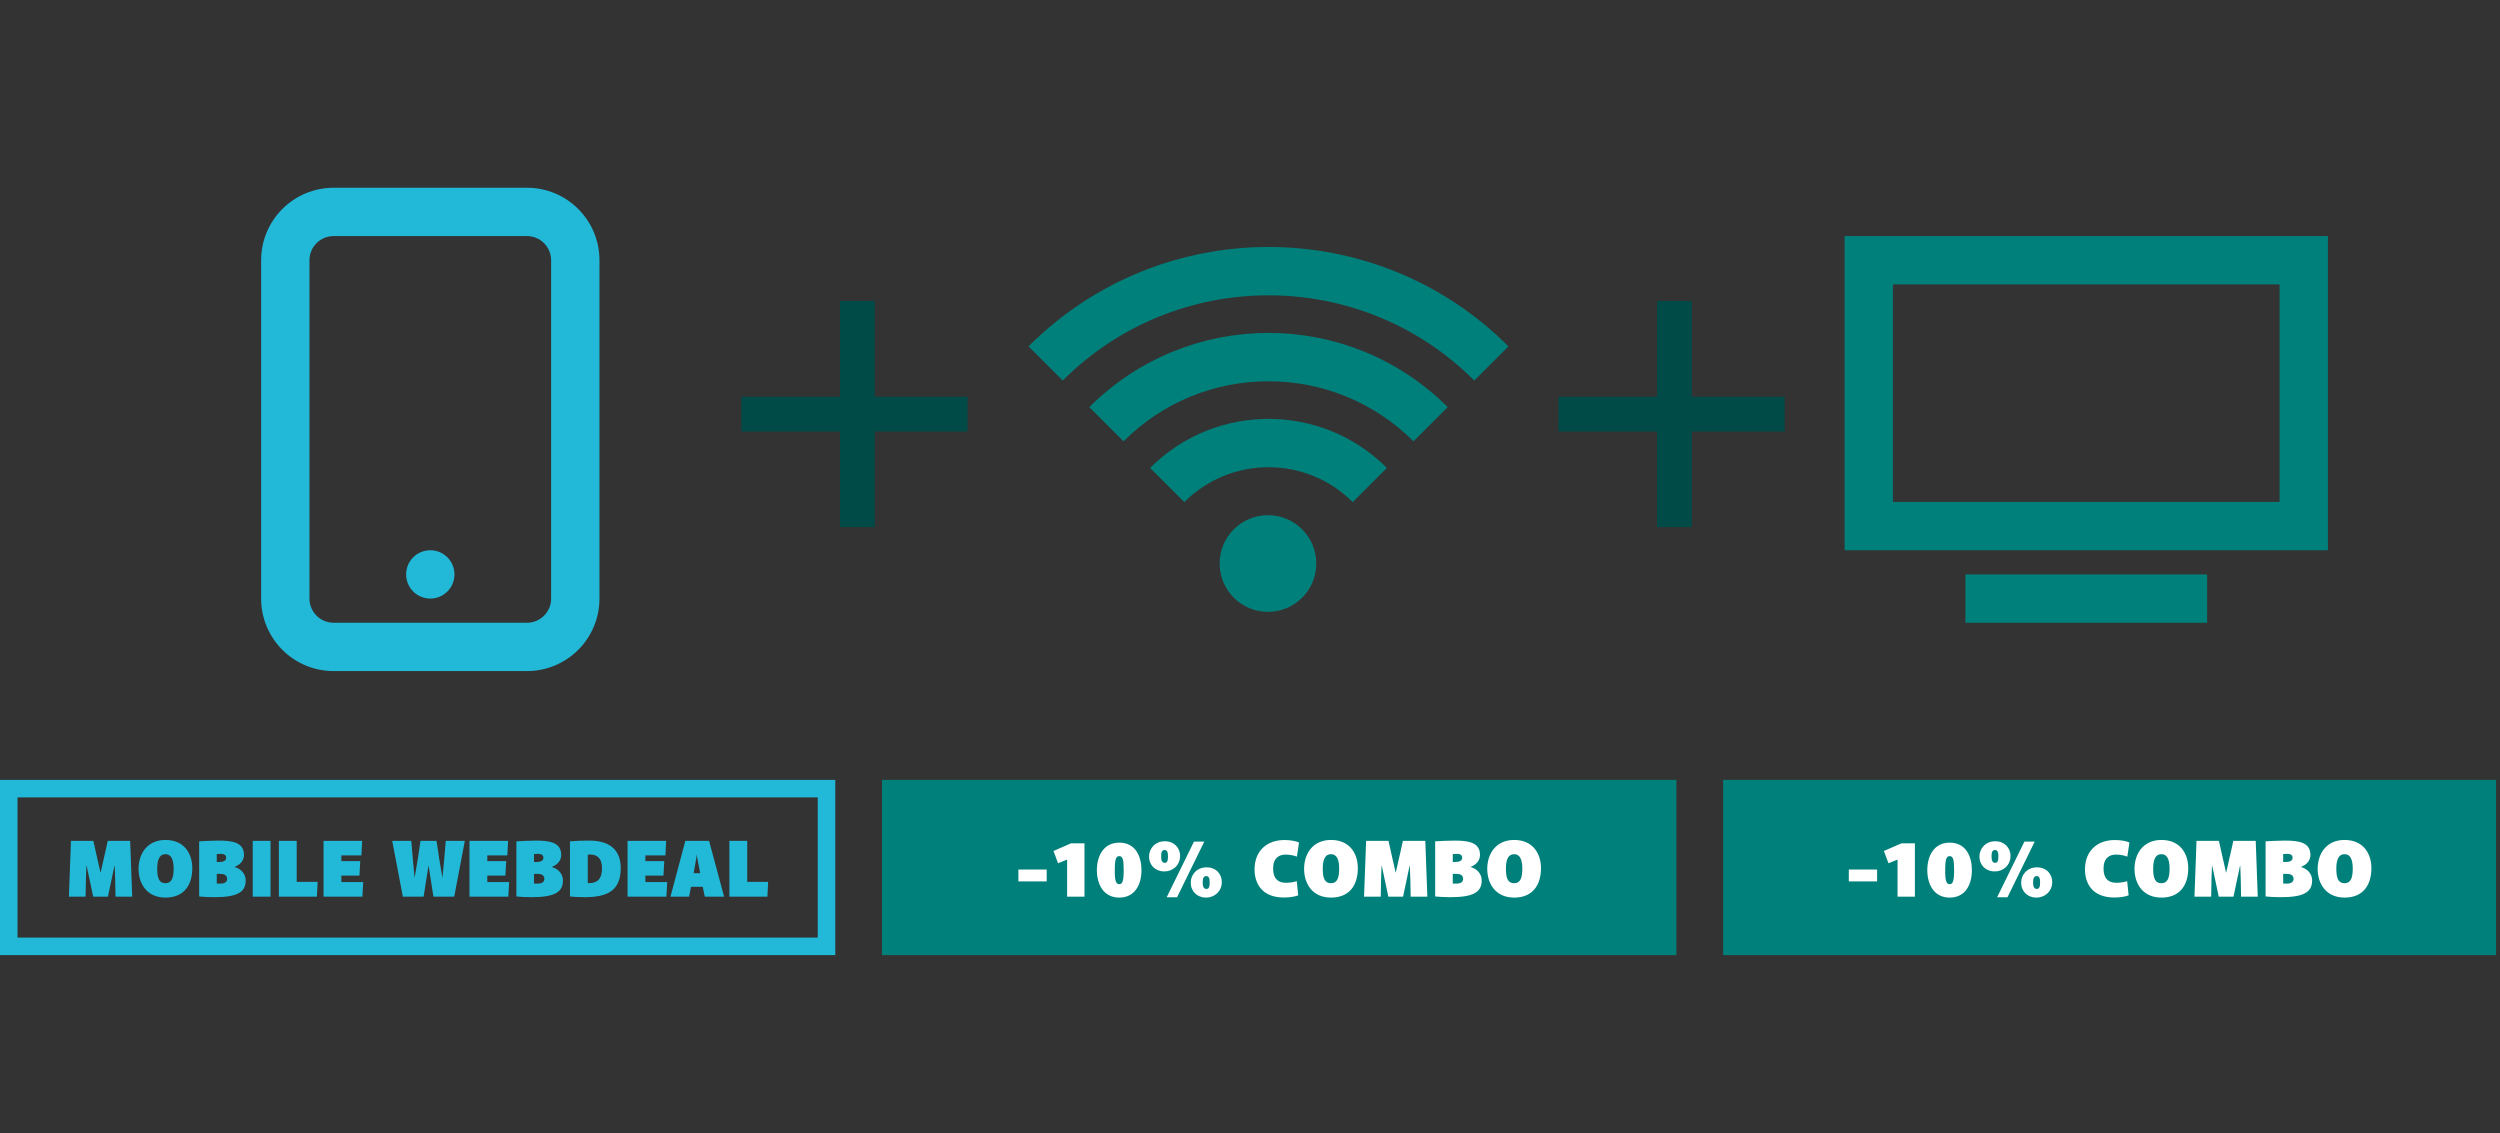 <svg width="428" height="194" viewBox="0 0 428 194" fill="none" xmlns="http://www.w3.org/2000/svg">
<rect x="0" y="0" width="428" height="194" fill="#333333" stroke="none"/>
<path d="M73.666 102.476C75.951 102.476 77.804 100.624 77.804 98.339C77.804 96.054 75.951 94.202 73.666 94.202C71.381 94.202 69.529 96.054 69.529 98.339C69.529 100.624 71.381 102.476 73.666 102.476Z" fill="#22B9D8"/>
<path d="M57.117 32.142C50.262 32.142 44.705 37.699 44.705 44.554V102.476C44.705 109.331 50.262 114.888 57.117 114.888H90.216C97.071 114.888 102.628 109.331 102.628 102.476V44.554C102.628 37.699 97.071 32.142 90.216 32.142H57.117ZM52.98 44.554C52.98 42.269 54.832 40.416 57.117 40.416H90.216C92.501 40.416 94.353 42.269 94.353 44.554V102.476C94.353 104.761 92.501 106.614 90.216 106.614H57.117C54.832 106.614 52.98 104.761 52.98 102.476V44.554Z" fill="#22B9D8"/>
<path d="M252.395 65.149C232.939 45.693 201.395 45.693 181.938 65.149L176.087 59.298C198.775 36.61 235.559 36.61 258.246 59.298L252.395 65.149Z" fill="#00807B"/>
<path d="M192.344 75.555C206.053 61.845 228.28 61.845 241.989 75.555L247.84 69.703C230.9 52.763 203.434 52.763 186.493 69.703L192.344 75.555Z" fill="#00807B"/>
<path d="M202.75 85.96C210.712 77.998 223.621 77.998 231.584 85.96L237.435 80.109C226.241 68.915 208.092 68.915 196.899 80.109L202.75 85.96Z" fill="#00807B"/>
<path d="M217.076 104.748C221.646 104.748 225.351 101.043 225.351 96.473C225.351 91.903 221.646 88.198 217.076 88.198C212.506 88.198 208.802 91.903 208.802 96.473C208.802 101.043 212.506 104.748 217.076 104.748Z" fill="#00807B"/>
<path d="M315.793 94.202V40.416H398.54V94.202H315.793ZM324.068 48.691V85.927H390.265V48.691H324.068Z" fill="#00807B"/>
<path d="M377.853 98.339H336.48V106.614H377.853V98.339Z" fill="#00807B"/>
<rect x="1.5" y="135.015" width="140" height="27" stroke="#22B9D8" stroke-width="3"/>
<path d="M11.797 153.515L12.147 143.953H15.983L16.347 145.605L17.201 149.371H17.229L18.083 145.605L18.447 143.953H22.283L22.633 153.515H19.777L19.721 150.561L19.637 148.223H19.595L18.475 153.515H15.955L14.835 148.223H14.793L14.709 150.561L14.653 153.515H11.797ZM28.328 153.669C25.22 153.669 23.722 151.373 23.722 148.755C23.722 146.095 25.262 143.799 28.328 143.799C31.548 143.799 32.92 146.151 32.92 148.629C32.92 151.597 31.436 153.669 28.328 153.669ZM28.328 151.205C29.28 151.205 29.728 150.491 29.728 148.713C29.728 147.019 29.238 146.235 28.328 146.235C27.432 146.235 26.914 146.949 26.914 148.727C26.914 150.575 27.376 151.205 28.328 151.205ZM36.618 153.599C35.54 153.599 34.714 153.529 34.098 153.473V144.037C34.84 143.995 36.17 143.911 37.402 143.911C39.684 143.911 41.77 144.163 41.77 146.361C41.77 147.215 41.252 147.999 40.174 148.405V148.433C41.35 148.769 42.064 149.679 42.064 150.729C42.064 152.829 40.482 153.599 36.618 153.599ZM37.108 147.579H37.374C38.438 147.579 38.718 147.285 38.718 146.809C38.718 146.375 38.34 146.179 37.878 146.179C37.542 146.179 37.318 146.207 37.108 146.221V147.579ZM37.738 151.275C38.606 151.275 38.886 150.883 38.886 150.463C38.886 149.833 38.368 149.609 37.766 149.609H37.108V151.275C37.304 151.289 37.5 151.275 37.738 151.275ZM43.265 153.515V143.953H46.317V153.515H43.265ZM47.742 153.515V143.953H50.794V150.981H54.378L54.252 153.515H47.742ZM55.391 153.515V143.953H61.999L61.873 146.445H58.443V147.425H61.677L61.537 149.903H58.443V151.009H62.181L62.041 153.515H55.391ZM68.968 153.515L67.147 143.953H70.409L70.675 147.061L70.969 150.197H70.998L71.529 147.061L71.992 143.953H74.736L75.198 147.061L75.73 150.197H75.757L76.052 147.061L76.317 143.953H79.579L77.76 153.515H74.204L73.377 148.223H73.35L72.523 153.515H68.968ZM80.376 153.515V143.953H86.984L86.858 146.445H83.428V147.425H86.662L86.522 149.903H83.428V151.009H87.166L87.026 153.515H80.376ZM90.928 153.599C89.85 153.599 89.024 153.529 88.408 153.473V144.037C89.15 143.995 90.48 143.911 91.712 143.911C93.994 143.911 96.08 144.163 96.08 146.361C96.08 147.215 95.562 147.999 94.484 148.405V148.433C95.66 148.769 96.374 149.679 96.374 150.729C96.374 152.829 94.792 153.599 90.928 153.599ZM91.418 147.579H91.684C92.748 147.579 93.028 147.285 93.028 146.809C93.028 146.375 92.65 146.179 92.188 146.179C91.852 146.179 91.628 146.207 91.418 146.221V147.579ZM92.048 151.275C92.916 151.275 93.196 150.883 93.196 150.463C93.196 149.833 92.678 149.609 92.076 149.609H91.418V151.275C91.614 151.289 91.81 151.275 92.048 151.275ZM100.039 153.599C98.891 153.599 98.093 153.529 97.575 153.473V144.037C98.54 143.953 99.716 143.911 100.907 143.911C104.491 143.911 106.269 145.605 106.269 148.601C106.269 152.577 103.875 153.599 100.039 153.599ZM100.823 151.191C102.027 151.191 103.063 150.729 103.063 148.657C103.063 146.809 102.111 146.291 101.061 146.291C100.837 146.291 100.697 146.305 100.627 146.319V151.163C100.669 151.191 100.795 151.191 100.823 151.191ZM107.438 153.515V143.953H114.046L113.92 146.445H110.49V147.425H113.724L113.584 149.903H110.49V151.009H114.228L114.088 153.515H107.438ZM114.784 153.515L117.332 143.953H121.392L123.968 153.515H120.664L120.314 151.821H118.298L117.976 153.515H114.784ZM118.76 149.497H119.88L119.348 146.781L119.292 146.333H119.264L119.222 146.781L118.76 149.497ZM124.87 153.515V143.953H127.922V150.981H131.506L131.38 153.515H124.87Z" fill="#22B9D8"/>
<rect width="136" height="30" transform="translate(151 133.515)" fill="#00807B"/>
<path d="M174.35 150.897V148.867H179.194V150.897H174.35ZM182.694 153.515V147.173H182.666L181.14 147.789L180.356 145.689L183.366 144.373H185.662V153.515H182.694ZM191.622 153.669C188.85 153.669 187.786 151.289 187.786 148.979C187.786 146.613 188.878 144.261 191.622 144.261C194.45 144.261 195.416 146.697 195.416 148.937C195.43 151.527 194.24 153.669 191.622 153.669ZM191.622 151.373C192.14 151.373 192.378 150.883 192.378 148.951C192.378 147.131 192.196 146.571 191.622 146.571C191.076 146.571 190.852 147.061 190.852 148.951C190.824 150.883 191.09 151.373 191.622 151.373ZM199.331 149.189C197.791 149.189 196.713 148.111 196.713 146.641C196.713 145.325 197.707 144.023 199.429 144.023C201.081 144.023 202.033 145.241 202.033 146.501C202.033 148.167 200.773 149.189 199.331 149.189ZM199.737 153.613L204.413 144.079H206.177L201.515 153.613H199.737ZM199.401 147.719C199.779 147.719 199.961 147.439 199.961 146.627C199.961 145.899 199.821 145.521 199.373 145.521C198.911 145.521 198.785 145.927 198.785 146.613C198.785 147.369 198.981 147.719 199.401 147.719ZM206.471 153.669C204.931 153.669 203.853 152.577 203.853 151.107C203.853 149.791 204.847 148.489 206.569 148.489C208.235 148.489 209.173 149.693 209.173 150.981C209.173 152.633 207.899 153.669 206.471 153.669ZM206.541 152.185C206.919 152.185 207.101 151.905 207.101 151.093C207.101 150.351 206.947 149.987 206.513 149.987C206.051 149.987 205.897 150.393 205.897 151.093C205.897 151.835 206.107 152.185 206.541 152.185ZM219.805 153.655C216.039 153.655 214.779 151.233 214.779 148.853C214.779 145.647 216.907 143.813 219.889 143.813C220.855 143.813 221.849 143.981 222.395 144.233L222.031 146.655C221.499 146.459 220.869 146.305 220.099 146.305C218.993 146.305 217.957 146.865 217.957 148.713C217.957 150.421 218.797 151.135 220.169 151.135C220.785 151.135 221.499 151.023 222.003 150.855L222.255 153.277C221.807 153.473 220.841 153.655 219.805 153.655ZM227.869 153.669C224.761 153.669 223.263 151.373 223.263 148.755C223.263 146.095 224.803 143.799 227.869 143.799C231.089 143.799 232.461 146.151 232.461 148.629C232.461 151.597 230.977 153.669 227.869 153.669ZM227.869 151.205C228.821 151.205 229.269 150.491 229.269 148.713C229.269 147.019 228.779 146.235 227.869 146.235C226.973 146.235 226.455 146.949 226.455 148.727C226.455 150.575 226.917 151.205 227.869 151.205ZM233.526 153.515L233.876 143.953H237.712L238.076 145.605L238.93 149.371H238.958L239.812 145.605L240.176 143.953H244.012L244.362 153.515H241.506L241.45 150.561L241.366 148.223H241.324L240.204 153.515H237.684L236.564 148.223H236.522L236.438 150.561L236.382 153.515H233.526ZM248.223 153.599C247.145 153.599 246.319 153.529 245.703 153.473V144.037C246.445 143.995 247.775 143.911 249.007 143.911C251.289 143.911 253.375 144.163 253.375 146.361C253.375 147.215 252.857 147.999 251.779 148.405V148.433C252.955 148.769 253.669 149.679 253.669 150.729C253.669 152.829 252.087 153.599 248.223 153.599ZM248.713 147.579H248.979C250.043 147.579 250.323 147.285 250.323 146.809C250.323 146.375 249.945 146.179 249.483 146.179C249.147 146.179 248.923 146.207 248.713 146.221V147.579ZM249.343 151.275C250.211 151.275 250.491 150.883 250.491 150.463C250.491 149.833 249.973 149.609 249.371 149.609H248.713V151.275C248.909 151.289 249.105 151.275 249.343 151.275ZM259.224 153.669C256.116 153.669 254.618 151.373 254.618 148.755C254.618 146.095 256.158 143.799 259.224 143.799C262.444 143.799 263.816 146.151 263.816 148.629C263.816 151.597 262.332 153.669 259.224 153.669ZM259.224 151.205C260.176 151.205 260.624 150.491 260.624 148.713C260.624 147.019 260.134 146.235 259.224 146.235C258.328 146.235 257.81 146.949 257.81 148.727C257.81 150.575 258.272 151.205 259.224 151.205Z" fill="white"/>
<rect width="132.333" height="30" transform="translate(295 133.515)" fill="#00807B"/>
<path d="M316.517 150.897V148.867H321.361V150.897H316.517ZM324.861 153.515V147.173H324.833L323.307 147.789L322.523 145.689L325.533 144.373H327.829V153.515H324.861ZM333.789 153.669C331.017 153.669 329.953 151.289 329.953 148.979C329.953 146.613 331.045 144.261 333.789 144.261C336.617 144.261 337.583 146.697 337.583 148.937C337.597 151.527 336.407 153.669 333.789 153.669ZM333.789 151.373C334.307 151.373 334.545 150.883 334.545 148.951C334.545 147.131 334.363 146.571 333.789 146.571C333.243 146.571 333.019 147.061 333.019 148.951C332.991 150.883 333.257 151.373 333.789 151.373ZM341.497 149.189C339.957 149.189 338.879 148.111 338.879 146.641C338.879 145.325 339.873 144.023 341.595 144.023C343.247 144.023 344.199 145.241 344.199 146.501C344.199 148.167 342.939 149.189 341.497 149.189ZM341.903 153.613L346.579 144.079H348.343L343.681 153.613H341.903ZM341.567 147.719C341.945 147.719 342.127 147.439 342.127 146.627C342.127 145.899 341.987 145.521 341.539 145.521C341.077 145.521 340.951 145.927 340.951 146.613C340.951 147.369 341.147 147.719 341.567 147.719ZM348.637 153.669C347.097 153.669 346.019 152.577 346.019 151.107C346.019 149.791 347.013 148.489 348.735 148.489C350.401 148.489 351.339 149.693 351.339 150.981C351.339 152.633 350.065 153.669 348.637 153.669ZM348.707 152.185C349.085 152.185 349.267 151.905 349.267 151.093C349.267 150.351 349.113 149.987 348.679 149.987C348.217 149.987 348.063 150.393 348.063 151.093C348.063 151.835 348.273 152.185 348.707 152.185ZM361.972 153.655C358.206 153.655 356.946 151.233 356.946 148.853C356.946 145.647 359.074 143.813 362.056 143.813C363.022 143.813 364.016 143.981 364.562 144.233L364.198 146.655C363.666 146.459 363.036 146.305 362.266 146.305C361.16 146.305 360.124 146.865 360.124 148.713C360.124 150.421 360.964 151.135 362.336 151.135C362.952 151.135 363.666 151.023 364.17 150.855L364.422 153.277C363.974 153.473 363.008 153.655 361.972 153.655ZM370.035 153.669C366.927 153.669 365.429 151.373 365.429 148.755C365.429 146.095 366.969 143.799 370.035 143.799C373.255 143.799 374.627 146.151 374.627 148.629C374.627 151.597 373.143 153.669 370.035 153.669ZM370.035 151.205C370.987 151.205 371.435 150.491 371.435 148.713C371.435 147.019 370.945 146.235 370.035 146.235C369.139 146.235 368.621 146.949 368.621 148.727C368.621 150.575 369.083 151.205 370.035 151.205ZM375.693 153.515L376.043 143.953H379.879L380.243 145.605L381.097 149.371H381.125L381.979 145.605L382.343 143.953H386.179L386.529 153.515H383.673L383.617 150.561L383.533 148.223H383.491L382.371 153.515H379.851L378.731 148.223H378.689L378.605 150.561L378.549 153.515H375.693ZM390.39 153.599C389.312 153.599 388.486 153.529 387.87 153.473V144.037C388.612 143.995 389.942 143.911 391.174 143.911C393.456 143.911 395.542 144.163 395.542 146.361C395.542 147.215 395.024 147.999 393.946 148.405V148.433C395.122 148.769 395.836 149.679 395.836 150.729C395.836 152.829 394.254 153.599 390.39 153.599ZM390.88 147.579H391.146C392.21 147.579 392.49 147.285 392.49 146.809C392.49 146.375 392.112 146.179 391.65 146.179C391.314 146.179 391.09 146.207 390.88 146.221V147.579ZM391.51 151.275C392.378 151.275 392.658 150.883 392.658 150.463C392.658 149.833 392.14 149.609 391.538 149.609H390.88V151.275C391.076 151.289 391.272 151.275 391.51 151.275ZM401.391 153.669C398.283 153.669 396.785 151.373 396.785 148.755C396.785 146.095 398.325 143.799 401.391 143.799C404.611 143.799 405.983 146.151 405.983 148.629C405.983 151.597 404.499 153.669 401.391 153.669ZM401.391 151.205C402.343 151.205 402.791 150.491 402.791 148.713C402.791 147.019 402.301 146.235 401.391 146.235C400.495 146.235 399.977 146.949 399.977 148.727C399.977 150.575 400.439 151.205 401.391 151.205Z" fill="white"/>
<rect x="143.803" y="51.526" width="5.958" height="38.725" fill="#004A47"/>
<rect x="126.923" y="73.866" width="5.958" height="38.725" transform="rotate(-90 126.923 73.866)" fill="#004A47"/>
<rect x="283.686" y="51.526" width="5.958" height="38.725" fill="#004A47"/>
<rect x="266.807" y="73.866" width="5.958" height="38.725" transform="rotate(-90 266.807 73.866)" fill="#004A47"/>
</svg>
